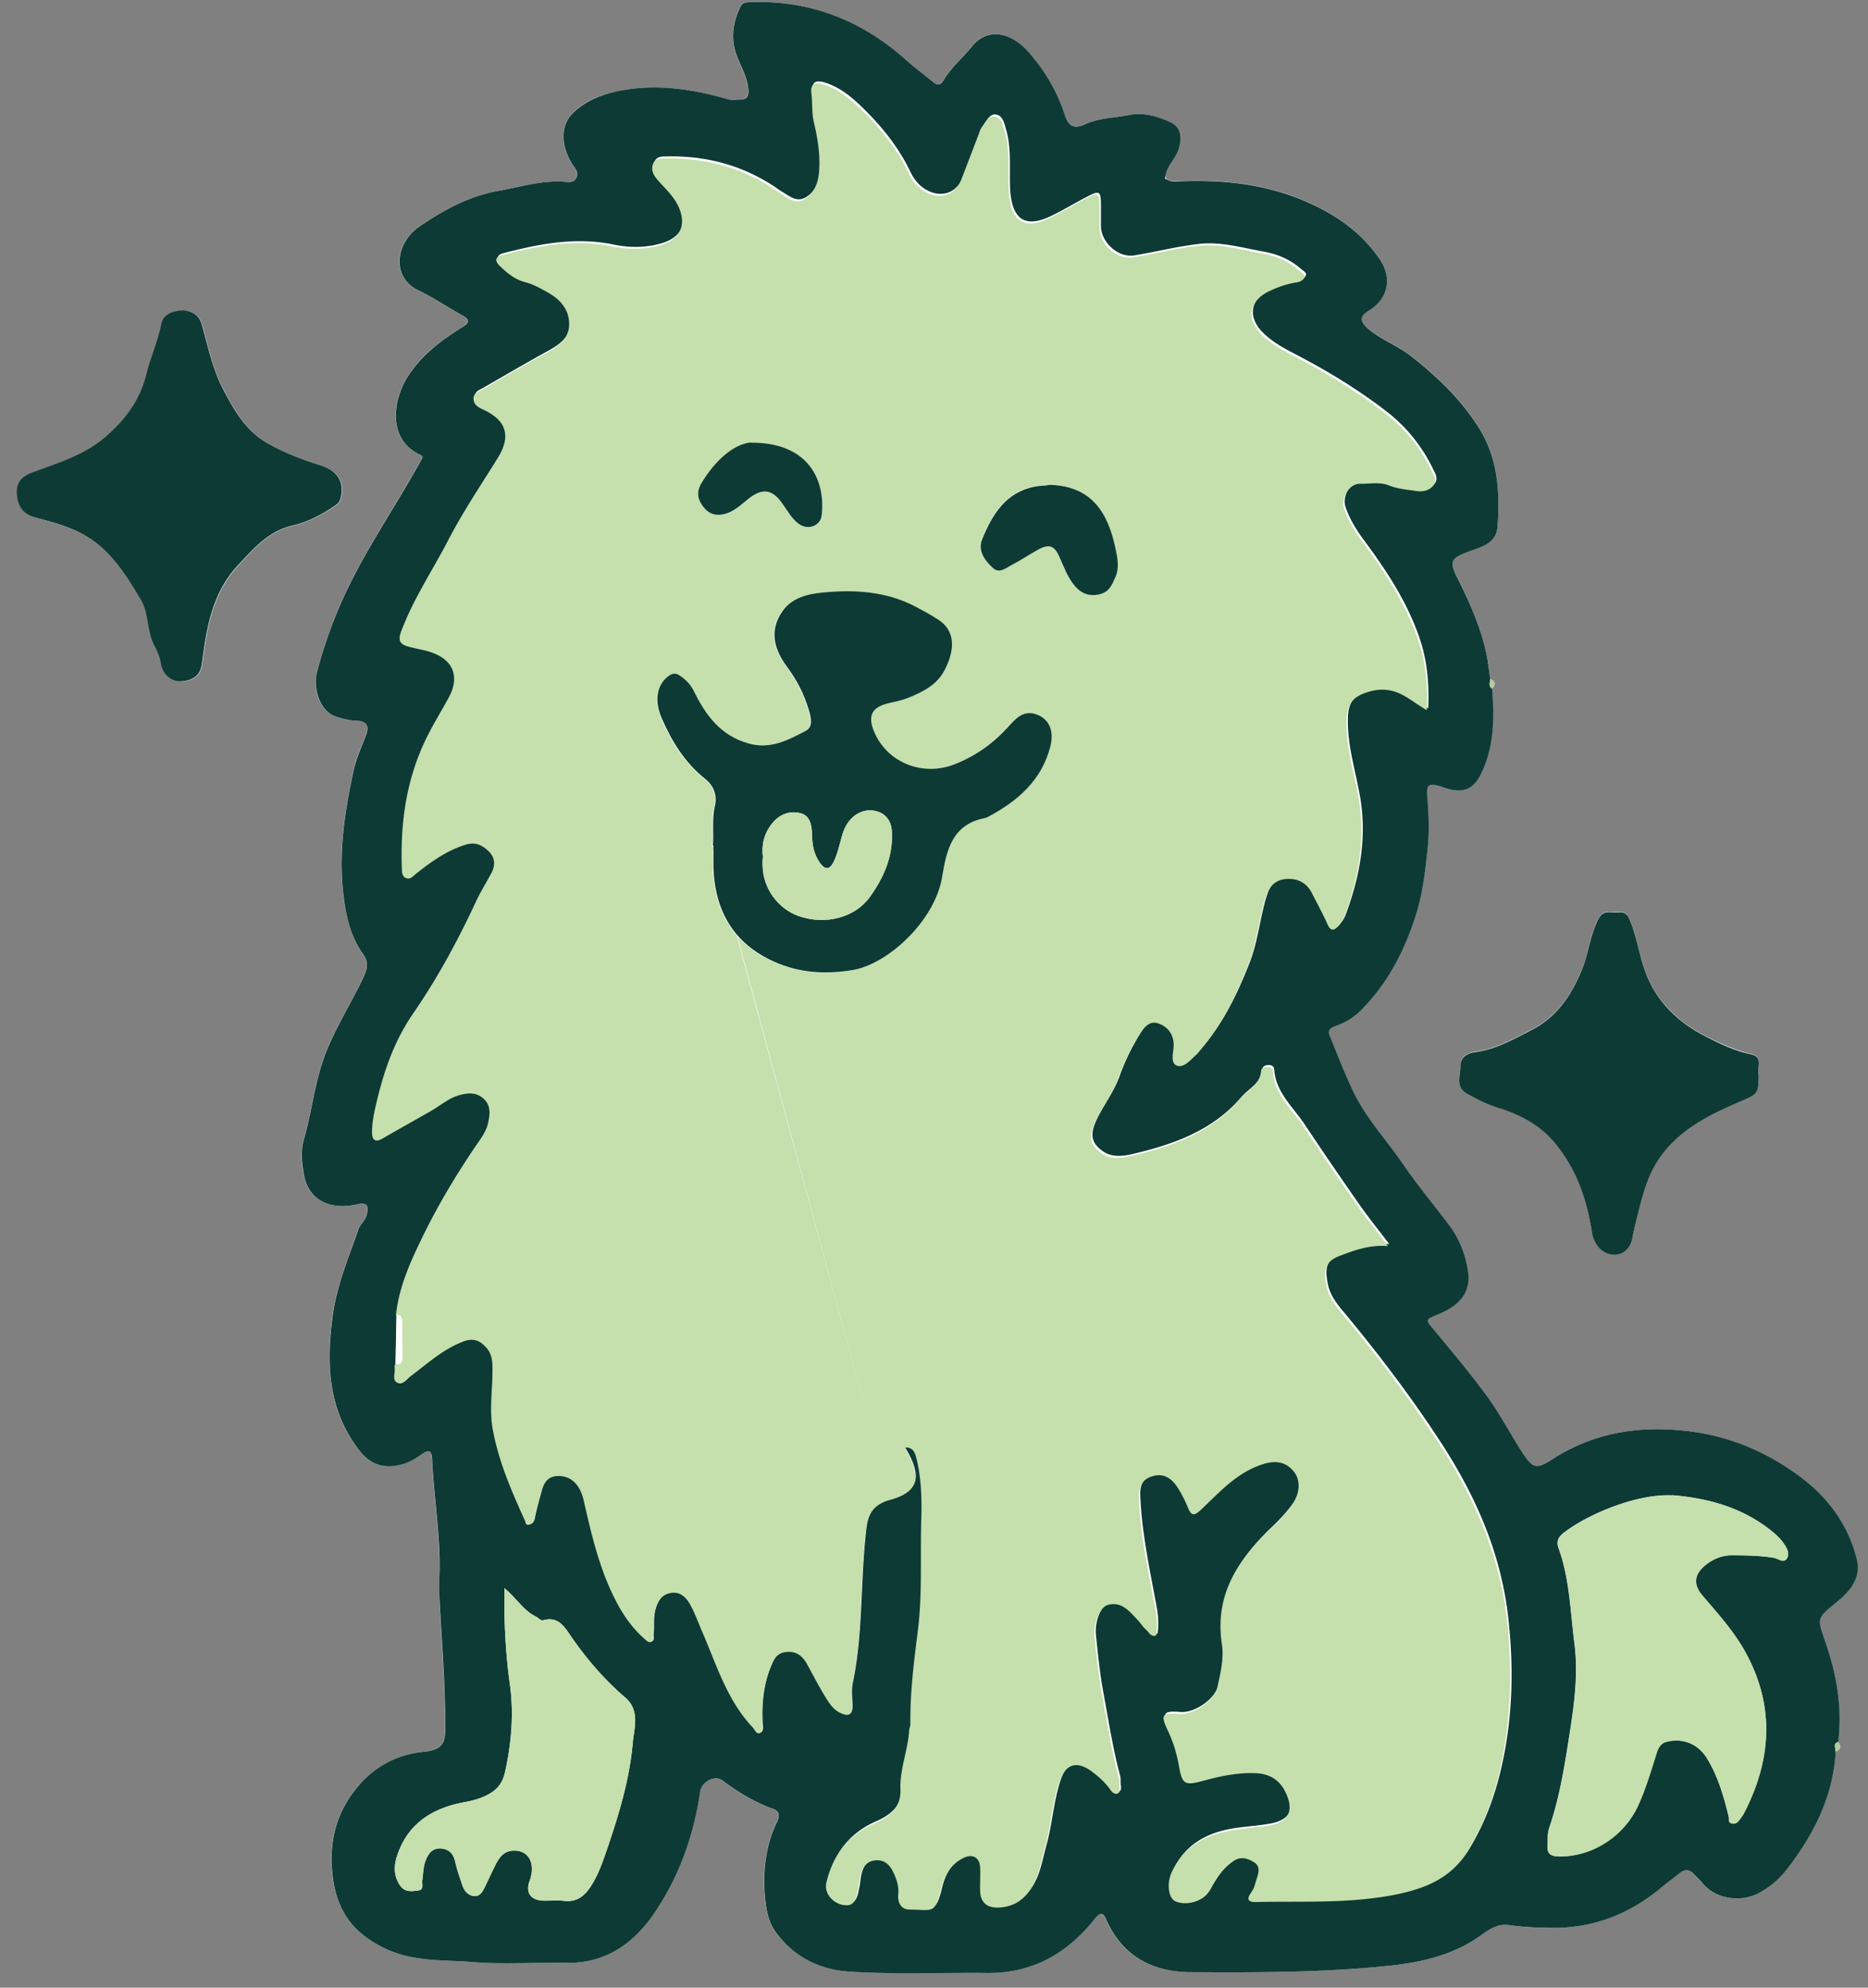 <svg xmlns="http://www.w3.org/2000/svg" width="94" height="100" fill="none"><rect width="100%" height="100%" fill="#808080" stroke="none"/><path fill="#fff" d="M75 34.15c-.07-.46-.12-.94-.23-1.39-.31-1.31-.85-2.53-1.45-3.73-.4-.8-.29-.96.53-1.27.65-.24 1.45-.4 1.51-1.29.12-1.7.02-3.38-.9-4.89-.89-1.47-2.12-2.62-3.46-3.68-.68-.54-1.53-.81-2.18-1.4-.35-.31-.46-.56.07-.89.98-.6 1.18-1.66.52-2.61-1-1.43-2.39-2.35-3.98-2.99-1.94-.78-3.96-.98-6.03-.9-.23 0-.46.05-.67-.09-.03-.04-.07-.08-.1-.13.06-.53.5-.88.66-1.37.21-.63.1-1.14-.42-1.38-.64-.29-1.34-.49-2.03-.36-.76.15-1.55.14-2.27.48-.54.25-.82.09-1-.47-.39-1.2-1.04-2.27-1.87-3.22-.72-.82-1.95-1.33-2.84-.19-.44.56-1.01 1.02-1.38 1.64-.14.23-.3.32-.54.11-.45-.39-.94-.74-1.38-1.13-2.24-1.98-4.83-3-7.84-2.89-.19 0-.38.01-.47.22-.29.62-.45 1.24-.33 1.95.13.77.65 1.39.72 2.18.03.37-.05.54-.41.55-.21 0-.43.04-.62-.02-1.92-.55-3.86-.82-5.82-.34-.74.18-1.48.51-2.01 1.08-.6.63-.56 1.61-.01 2.5.14.22.36.44.21.73-.15.28-.44.19-.68.18-1.11-.06-2.15.27-3.22.46-1.48.26-2.78.97-4 1.81-1.19.82-1.41 2.53-.05 3.19.76.37 1.48.84 2.21 1.26.31.18.45.32.03.59-1.06.66-2.06 1.39-2.75 2.48-.79 1.24-1.03 3.17.61 3.95.17.08.12.13.05.27-1.05 1.9-2.26 3.71-3.28 5.64-.85 1.61-1.5 3.28-1.96 5.02-.2.77.1 1.93.9 2.22.36.13.73.22 1.12.23.49.01.62.27.44.74-.22.58-.5 1.16-.62 1.77-.42 2.02-.76 4.05-.52 6.14.13 1.09.35 2.16.97 3.05.36.51.24.82 0 1.31-.6 1.25-1.34 2.42-1.85 3.71-.55 1.4-.67 2.91-1.1 4.34-.17.57-.11 1.26.02 1.86.25 1.2 1.29 1.71 2.65 1.41.5-.11.61.03.49.53-.07.3-.33.48-.42.74-.49 1.41-1.07 2.78-1.28 4.28-.33 2.38-.27 4.66 1.23 6.7.64.86 1.34 1.11 2.36.8.35-.11.63-.29.9-.49.37-.26.48-.14.5.23.09 1.87.4 3.73.38 5.61 0 .52-.02 1.04 0 1.56.12 2.17.3 4.34.28 6.52 0 .73-.31.98-1.05 1.06-1.43.14-2.6.8-3.48 1.92-1.02 1.3-1.33 2.76-1.12 4.41.22 1.73 1.08 2.82 2.63 3.57 1.42.68 2.92.56 4.39.68 1.57.13 3.16 0 4.75.04 1.86.03 3.25-.88 4.26-2.3 1.34-1.87 2.11-4.02 2.45-6.31.07-.5.74-.85 1.13-.56.76.58 1.57 1.07 2.48 1.4.32.12.45.28.25.7-.59 1.23-.72 2.57-.58 3.91.06.56.17 1.14.55 1.65.95 1.27 2.29 1.87 3.78 1.96 2.26.12 4.54.04 6.81.06 2.27.02 4.04-.96 5.41-2.69.33-.41.43-.37.63.06.82 1.84 2.37 2.58 4.27 2.59 3.4.02 6.8.02 10.19-.35 1.6-.17 3.1-.58 4.42-1.54.4-.29.81-.55 1.35-.48.78.11 1.56.15 2.35.14 1.97-.02 3.69-.7 5.21-1.93.35-.28.71-.55 1.05-.83.26-.21.49-.17.71.06.14.15.3.29.43.45.68.83 1.96.99 2.85.49.59-.32 1.06-.75 1.47-1.28 1.31-1.74 2.26-3.61 2.38-5.83.28-.1.3-.27.13-.49.21-1.73-.08-3.41-.65-5.03-.43-1.22-.44-1.18.59-2.01.65-.53 1.22-1.2 1-2.12-.44-1.81-1.51-3.21-3.01-4.29-1.73-1.24-3.66-2-5.78-2.21-2.32-.22-4.52.15-6.52 1.43-.84.54-1 .48-1.55-.36-.62-.96-1.14-1.98-1.83-2.9-.82-1.1-1.7-2.15-2.57-3.21-.45-.56-.5-.52.2-.81 1.15-.48 1.64-1.17 1.49-2.17-.13-.85-.45-1.64-.97-2.34-.78-1.05-1.62-2.06-2.36-3.13-.81-1.17-1.79-2.24-2.42-3.52-.45-.93-.82-1.9-1.21-2.86-.11-.27.03-.38.3-.48.48-.17.91-.43 1.28-.8 1.35-1.37 2.19-3.01 2.77-4.83.35-1.12.47-2.27.59-3.42.09-.82.04-1.66-.03-2.49-.04-.54 0-.66.54-.55.14.03.27.08.41.13.84.27 1.38.06 1.76-.74.65-1.36.66-2.81.55-4.27.21-.2.2-.37-.08-.49l.01-.01ZM9.29 15.62c-.59 0-1.05.18-1.15.68-.17.88-.56 1.69-.76 2.56-.1.43-.28.87-.47 1.23-.38.71-.94 1.34-1.57 1.89-1.06.92-2.38 1.31-3.64 1.78-.57.21-.87.51-.83 1.11.04.58.28 1 .9 1.17.82.22 1.65.43 2.41.84 1.35.74 2.12 1.99 2.9 3.25.44.73.3 1.58.68 2.3.16.31.31.63.36.98.08.52.53.92 1.04.88.52-.05.94-.25 1.02-.88.23-1.79.5-3.56 1.82-4.97.79-.85 1.52-1.71 2.74-1.99.78-.18 1.5-.57 2.18-1.03.15-.1.21-.22.25-.39.18-.79-.16-1.34-1.03-1.61-.9-.28-1.77-.61-2.61-1.08-1.18-.66-1.76-1.75-2.32-2.82-.51-.97-.73-2.1-1.03-3.17-.15-.52-.5-.66-.87-.72l-.02-.01ZM88.5 54.04c-.1-.31.24-.88-.36-1.01-.81-.18-1.55-.53-2.28-.89-1.42-.72-2.52-1.76-3.08-3.31-.3-.83-.41-1.71-.75-2.53-.13-.3-.27-.46-.58-.42-.36.05-.76-.17-1.02.34-.42.82-.49 1.74-.84 2.58-.53 1.28-1.27 2.37-2.54 3.01-.9.46-1.78.97-2.81 1.1-.39.05-.75.25-.75.7 0 .47-.25 1.05.3 1.37.46.26.93.52 1.45.68 1.17.37 2.24.88 3.06 1.89 1.05 1.32 1.56 2.81 1.81 4.44.09.55.44 1.02.97 1.1.51.08.93-.23 1.06-.81.12-.54.24-1.08.38-1.62.19-.73.41-1.47.79-2.11.97-1.63 2.59-2.44 4.24-3.15.89-.39.95-.37.95-1.38v.02Z"/><path fill="#0D3A34" d="M58.73 9.03c.21.14.44.1.67.09 2.07-.08 4.09.12 6.03.9 1.59.64 2.99 1.56 3.98 2.99.66.95.46 2.01-.52 2.61-.53.32-.41.58-.07.89.65.58 1.49.86 2.18 1.4 1.34 1.06 2.56 2.21 3.46 3.68.92 1.51 1.02 3.19.9 4.89-.06.89-.86 1.04-1.51 1.29-.82.31-.93.47-.53 1.27.6 1.2 1.15 2.42 1.45 3.73.11.46.15.93.23 1.39-.02.17-.11.35.08.49.12 1.46.11 2.91-.55 4.27-.38.8-.92 1.01-1.76.74-.14-.04-.27-.1-.41-.13-.53-.11-.58 0-.54.55.07.83.11 1.67.03 2.49-.12 1.15-.24 2.3-.59 3.42-.57 1.82-1.42 3.47-2.77 4.83-.36.37-.8.63-1.28.8-.27.1-.41.21-.3.48.39.96.76 1.93 1.21 2.86.63 1.29 1.61 2.35 2.42 3.52.74 1.08 1.58 2.09 2.36 3.13.52.69.84 1.48.97 2.34.15 1-.33 1.69-1.49 2.17-.7.29-.65.26-.2.81.87 1.06 1.75 2.1 2.57 3.21.69.92 1.21 1.94 1.83 2.9.55.84.71.9 1.55.36 2-1.28 4.2-1.66 6.52-1.43 2.13.2 4.06.97 5.78 2.21 1.49 1.07 2.57 2.48 3.01 4.29.22.92-.35 1.59-1 2.12-1.03.84-1.01.79-.59 2.01.57 1.63.86 3.3.65 5.03-.27.1-.13.32-.13.49-.12 2.22-1.07 4.1-2.38 5.83-.41.54-.88.96-1.47 1.28-.89.49-2.17.34-2.85-.49-.13-.16-.29-.3-.43-.45-.22-.23-.45-.27-.71-.06-.35.28-.71.55-1.05.83-1.52 1.23-3.24 1.91-5.21 1.93-.79 0-1.57-.03-2.35-.14-.54-.07-.95.19-1.35.48-1.32.96-2.83 1.36-4.42 1.54-3.39.37-6.79.37-10.19.35-1.89 0-3.44-.75-4.27-2.59-.19-.43-.3-.47-.63-.06-1.38 1.73-3.15 2.72-5.41 2.69-2.27-.02-4.54.07-6.81-.06-1.49-.08-2.83-.68-3.78-1.96-.38-.51-.49-1.09-.55-1.65-.14-1.34-.01-2.68.58-3.91.2-.42.07-.59-.25-.7-.9-.33-1.71-.82-2.48-1.4-.39-.3-1.06.06-1.13.56-.34 2.29-1.11 4.43-2.45 6.31-1.01 1.41-2.4 2.33-4.26 2.3-1.58-.03-3.17.09-4.75-.04-1.47-.12-2.97 0-4.39-.68-1.55-.74-2.41-1.83-2.63-3.57-.21-1.66.1-3.11 1.12-4.41.88-1.13 2.05-1.78 3.48-1.92.75-.08 1.05-.33 1.05-1.06.02-2.18-.16-4.34-.28-6.52-.03-.52-.02-1.04 0-1.56.02-1.88-.29-3.74-.38-5.61-.02-.37-.14-.49-.5-.23-.27.19-.56.38-.9.49-1.02.31-1.73.06-2.36-.8-1.5-2.04-1.56-4.32-1.23-6.7.21-1.5.79-2.87 1.28-4.28.09-.26.34-.44.42-.74.12-.5 0-.64-.49-.53-1.36.3-2.4-.21-2.65-1.41-.12-.6-.19-1.29-.02-1.86.42-1.43.55-2.94 1.1-4.34.51-1.29 1.25-2.47 1.85-3.71.23-.49.36-.8 0-1.31-.63-.9-.85-1.96-.97-3.05-.24-2.08.09-4.11.52-6.14.13-.61.4-1.18.62-1.77.18-.46.05-.72-.44-.74-.39-.01-.76-.1-1.12-.23-.79-.29-1.1-1.45-.9-2.22.46-1.75 1.11-3.41 1.96-5.02 1.02-1.93 2.23-3.73 3.28-5.64.07-.13.12-.19-.05-.27-1.64-.77-1.4-2.71-.61-3.95.7-1.09 1.69-1.82 2.75-2.48.42-.26.29-.41-.03-.59-.74-.42-1.45-.89-2.21-1.26-1.36-.66-1.14-2.37.05-3.19 1.22-.84 2.52-1.55 4-1.81 1.07-.19 2.12-.52 3.22-.46.24.01.53.1.68-.18.16-.29-.07-.5-.21-.73-.55-.89-.59-1.87.01-2.5.54-.56 1.27-.89 2.01-1.08 1.97-.48 3.9-.21 5.82.34.19.06.41.02.62.02.36 0 .45-.18.41-.55-.07-.79-.59-1.41-.72-2.18-.12-.71.04-1.33.33-1.95.1-.21.28-.21.47-.22 3.01-.11 5.6.9 7.84 2.89.45.4.93.75 1.38 1.13.25.21.41.12.54-.11.37-.62.94-1.09 1.38-1.64.89-1.13 2.11-.63 2.84.19.84.95 1.48 2.01 1.87 3.22.18.56.46.72 1 .47.71-.33 1.51-.33 2.27-.48.69-.13 1.39.07 2.03.36.52.24.63.74.42 1.38-.16.49-.6.84-.66 1.37-.02.09 0 .13.1.13l-.01.01ZM19.95 66.16c-.02.82-.03 1.64-.05 2.45 0 .06-.03.13-.02.18.04.26-.15.61.14.75.27.13.47-.19.67-.34.85-.64 1.63-1.35 2.65-1.74.5-.19.84-.05 1.16.32.35.4.31.88.3 1.36-.01.88-.14 1.79 0 2.65.27 1.63.93 3.15 1.62 4.65.04.09.03.28.21.24.13-.03.24-.1.28-.28.09-.48.23-.96.36-1.44.13-.46.38-.75.92-.73.58.03 1.02.44 1.2 1.22.44 1.88.86 3.76 1.84 5.46.33.56.72 1.07 1.21 1.5.1.09.22.24.38.15.13-.07.06-.22.07-.34.05-.41-.02-.81.09-1.23.12-.44.31-.78.76-.87.51-.1.83.23 1.04.63.23.44.41.91.6 1.37.71 1.66 1.24 3.41 2.52 4.76.1.11.16.35.36.28.19-.07.13-.29.12-.45-.05-.96.03-1.9.39-2.81.15-.37.28-.74.76-.81.54-.08.87.18 1.11.62.29.53.57 1.07.88 1.58.2.33.41.68.79.86.37.17.6.14.59-.35-.01-.37-.06-.76.01-1.12.51-2.42.39-4.9.64-7.34.08-.81.11-1.6 1.26-1.91 1.46-.39 1.6-1.19.74-2.6l.11-.11c.29 0 .43.17.5.45.28 1.03.3 2.08.27 3.14-.06 1.87.07 3.74-.17 5.6-.2 1.58-.4 3.16-.38 4.75 0 .1-.06.2-.06.3-.06 1-.48 1.94-.44 2.97.04.82-.47 1.34-1.27 1.69-1.33.57-2.14 1.6-2.46 3.01-.11.5.3 1.01.85 1.11.63.11.65-.38.74-.77.06-.28.06-.57.16-.85.13-.37.36-.61.76-.63.39-.02.66.19.83.54.19.38.32.75.28 1.19-.04.4.16.74.57.75 1.18 0 1.26.24 1.57-1.01.16-.67.49-1.28 1.17-1.6.44-.21.79-.02.81.48.02.39 0 .79 0 1.19.02.54.3.85.86.84.72 0 1.26-.3 1.67-.91.43-.64.53-1.38.73-2.1.31-1.09.36-2.24.73-3.33.3-.87.86-1.07 1.61-.52.34.25.65.52.9.86.11.15.24.35.44.25.15-.08.05-.3.06-.46 0-.1 0-.21-.02-.31-.37-1.37-.58-2.77-.84-4.16-.18-.97-.28-1.95-.38-2.93-.07-.73.27-1.51.68-1.62.69-.18 1.06.33 1.47.74.16.16.28.37.45.52.14.12.23.37.5.28.06-.44.04-.87-.04-1.3-.34-1.88-.76-3.75-.83-5.67-.02-.53.17-.88.68-1.04.54-.16.94.09 1.23.51.22.33.4.68.55 1.05.18.44.31.47.68.11.93-.88 1.8-1.86 3.08-2.27.59-.19 1.15-.15 1.58.37.33.41.3 1.08-.07 1.63-.31.45-.68.84-1.07 1.22-1.68 1.59-2.87 3.37-2.48 5.86.1.67-.07 1.41-.22 2.09-.16.69-1.18 1.45-1.94 1.39-.86-.07-.94.05-.57.82.28.59.46 1.19.57 1.82.16.9.29.98 1.19.73.88-.24 1.76-.43 2.68-.39.69.03 1.19.34 1.49.96.44.91.16 1.49-.82 1.67-.59.11-1.19.14-1.78.23-1.4.21-2.54.81-3.15 2.17-.24.53-.14 1.25.2 1.41.56.25 1.43-.01 1.7-.5.32-.59.68-1.15 1.25-1.53.36-.24.72-.12 1.03.08.29.19.23.48.13.78-.09.25-.12.52-.29.74-.23.31-.19.49.24.47 2.34-.05 4.68.09 7.01-.37 1.53-.3 2.83-.83 3.68-2.24.82-1.36 1.34-2.84 1.66-4.37.5-2.34.55-4.72.29-7.11-.34-3.24-1.59-6.12-3.33-8.82-1.55-2.39-3.27-4.65-5.1-6.84-.29-.35-.57-.77-.66-1.24-.16-.81-.1-1.23.7-1.53.74-.28 1.48-.56 2.39-.48-.56-.74-1.06-1.35-1.51-2-.93-1.33-1.84-2.66-2.74-4.01-.58-.88-1.46-1.61-1.54-2.77-.01-.14-.1-.22-.25-.23-.16 0-.33.04-.34.2-.06.71-.68.97-1.07 1.42-1.42 1.66-3.36 2.36-5.39 2.84-.49.12-1.09.22-1.57-.12-.61-.43-.68-.87-.26-1.7.34-.69.82-1.32 1.08-2.03.28-.79.64-1.53 1.08-2.23.22-.35.52-.75.99-.56.46.18.76.54.74 1.11 0 .35-.19.9.19 1.01.37.11.7-.35 1.01-.61.03-.03.05-.07.07-.1 1.13-1.28 1.86-2.79 2.48-4.37.43-1.1.52-2.28.87-3.39.18-.57.5-.9 1.08-.93.55-.03 1 .2 1.26.72s.56 1.02.78 1.56c.17.4.35.31.56.08.11-.12.21-.27.27-.42.72-1.93 1.1-3.89.74-5.98-.23-1.33-.66-2.62-.61-4.01.02-.68.29-1.06.86-1.28.62-.24 1.24-.27 1.87.03.44.21.82.54 1.31.81.05-1.24-.05-2.37-.42-3.48-.62-1.84-1.67-3.43-2.81-4.97-.39-.52-.72-1.06-.93-1.67-.19-.54.24-1.29.8-1.27.49 0 .98-.11 1.48.09.41.16.88.19 1.32.27.32.05.64 0 .86-.24.24-.27.05-.55-.08-.81a8.05 8.05 0 0 0-2.29-2.83c-1.36-1.05-2.8-1.94-4.31-2.74-.66-.35-1.34-.67-1.89-1.2-.87-.83-.7-1.77.4-2.26.43-.2.88-.35 1.36-.42.13-.02.29-.11.34-.22.08-.16-.1-.24-.21-.33-.54-.48-1.17-.76-1.89-.89-1.07-.19-2.15-.51-3.24-.39-1.1.12-2.19.4-3.28.58-.8.13-1.66-.64-1.68-1.46v-1c0-.81-.05-.84-.8-.44-.59.31-1.16.66-1.76.94-1.2.56-1.85.19-1.99-1.14-.04-.41-.03-.83-.03-1.25 0-.66 0-1.33-.19-1.97-.09-.31-.16-.73-.53-.77-.32-.03-.47.36-.66.6-.06.08-.08.19-.12.29-.29.76-.58 1.51-.87 2.27-.29.75-1 1.03-1.72.69-.44-.21-.72-.55-.92-.97-.58-1.21-1.41-2.25-2.36-3.18-.56-.55-1.16-1.06-1.92-1.3-.38-.12-.71-.12-.63.45.06.47 0 .94.12 1.42.2.84.34 1.7.26 2.57-.05.55-.25 1.03-.72 1.32-.45.28-.83-.05-1.2-.27-.11-.06-.21-.14-.31-.21-1.66-1.12-3.5-1.61-5.49-1.57-.25 0-.53 0-.63.28-.1.27 0 .51.18.74.37.45.82.82 1.08 1.36.44.91.14 1.65-.81 1.96-.83.27-1.71.26-2.52.09-1.91-.39-3.72-.03-5.54.44-.31.08-.36.27-.14.5.37.37.77.71 1.29.85.43.12.81.33 1.19.54.6.35 1.05.85 1.05 1.57 0 .72-.52 1.12-1.11 1.44-1.11.61-2.2 1.25-3.3 1.88-.19.11-.44.18-.4.48.03.29.26.41.49.51 1.17.54 1.4 1.33.72 2.45-.84 1.36-1.74 2.69-2.48 4.11-.79 1.53-1.76 2.96-2.37 4.59-.18.47-.06.66.36.77.38.1.77.16 1.15.29 1.12.38 1.45 1.22.89 2.26-.36.68-.77 1.33-1.11 2.01-1.03 2.06-1.34 4.27-1.26 6.56 0 .21-.01.44.22.53.21.08.33-.09.48-.21.77-.6 1.55-1.17 2.5-1.47.51-.16.85.02 1.17.33.33.32.34.7.14 1.09-.25.48-.54.93-.77 1.42-.92 1.98-1.95 3.89-3.19 5.69-1.02 1.48-1.55 3.16-1.93 4.9-.07.35-.12.69-.12 1.04 0 .41.17.52.55.3.83-.48 1.67-.94 2.49-1.42.45-.26.85-.61 1.35-.75.43-.12.86-.16 1.23.18.38.35.31.81.22 1.22-.07.31-.25.62-.43.89-1.11 1.6-2.11 3.27-2.96 5.03-.58 1.2-1.1 2.43-1.25 3.77l-.04.07Zm64.19 9.07c-1.81-.09-4.3.98-5.46 1.89-.27.21-.37.43-.26.75.57 1.56.6 3.23.81 4.85.18 1.41.01 2.84-.21 4.26-.26 1.68-.51 3.36-1.06 4.97-.11.33-.07.65-.09.98-.01.31.16.45.51.46 1.7.05 3.32-.99 4.04-2.54.39-.85.65-1.74.93-2.63.09-.28.19-.51.49-.59.82-.22 1.6.1 2.05.82.56.91.85 1.93 1.1 2.95.03.11-.05.26.11.32.15.05.29 0 .39-.12.1-.13.21-.26.28-.41 1.35-2.62 1.55-5.27.13-7.94-.59-1.12-1.43-2.04-2.24-2.99-.47-.55-.41-1.07.14-1.51.39-.32.83-.51 1.36-.51.7.01 1.4.01 2.1.13.22.04.51.3.67 0 .14-.27-.06-.57-.23-.8-.15-.2-.33-.37-.53-.53-1.47-1.19-3.2-1.67-5.04-1.82l.01.01ZM25.38 79.9v.59c0 1.43.08 2.84.28 4.26.2 1.45.08 2.92-.24 4.38-.13.59-.41.92-.89 1.17-.35.18-.73.29-1.12.36-1.61.29-2.87 1.04-3.42 2.68-.18.53-.18 1.05.15 1.53.24.34.59.28.91.24.3-.04.17-.33.2-.51.05-.32.04-.67.16-.97.13-.34.32-.68.81-.63.42.05.6.29.69.68.09.4.23.79.36 1.18.09.27.28.49.56.53.32.04.46-.23.58-.48.18-.37.35-.75.54-1.12.18-.34.39-.64.82-.68.81-.08 1.21.62.88 1.52-.21.57.03.95.64.99.35.02.71-.03 1.06.01.68.09 1.08-.25 1.42-.79.4-.64.62-1.35.86-2.05.56-1.66 1.06-3.34 1.21-5.09.07-.76.38-1.64-.37-2.29-1.06-.91-1.97-1.97-2.76-3.12-.34-.5-.64-.97-1.36-.78-.16.04-.25-.12-.38-.18-.63-.3-.97-.93-1.59-1.43Z"/><path fill="#0E3A34" d="M9.29 15.62c.37.06.72.2.87.72.3 1.07.53 2.2 1.03 3.17.56 1.07 1.14 2.16 2.32 2.82.84.47 1.71.8 2.61 1.08.87.27 1.21.83 1.03 1.61-.04.18-.1.29-.25.39-.67.46-1.39.85-2.18 1.03-1.22.28-1.94 1.14-2.74 1.99-1.32 1.41-1.59 3.18-1.82 4.97-.08.63-.5.83-1.02.88-.51.05-.96-.36-1.04-.88-.05-.35-.2-.67-.36-.98-.37-.72-.23-1.57-.68-2.3-.77-1.27-1.55-2.52-2.9-3.25-.75-.41-1.59-.62-2.41-.84-.62-.17-.86-.59-.9-1.17-.04-.61.25-.9.83-1.11 1.27-.47 2.58-.86 3.64-1.78.63-.55 1.19-1.17 1.57-1.89.19-.36.37-.8.47-1.23.21-.87.59-1.68.76-2.56.1-.49.57-.67 1.15-.68l.02.01ZM88.5 54.04c0 1.01-.06 1-.95 1.38-1.65.71-3.28 1.52-4.24 3.15-.38.64-.6 1.38-.79 2.11-.14.54-.27 1.08-.38 1.62-.12.58-.55.89-1.06.81-.53-.09-.88-.55-.97-1.1-.25-1.63-.75-3.12-1.81-4.44-.82-1.02-1.89-1.53-3.06-1.89-.52-.17-.99-.42-1.45-.68-.55-.32-.3-.9-.3-1.37 0-.45.36-.65.75-.7 1.03-.13 1.91-.64 2.81-1.1 1.27-.64 2.01-1.73 2.54-3.01.35-.84.42-1.76.84-2.58.26-.52.67-.29 1.02-.34.31-.04.46.11.58.42.34.82.45 1.7.75 2.53.56 1.55 1.66 2.59 3.08 3.31.72.37 1.46.72 2.28.89.6.13.26.7.36 1.01v-.02Z"/><path fill="#B4CC9C" d="M75.07 34.64c-.18-.14-.09-.32-.08-.49.28.13.28.29.08.49ZM92.37 88.13c0-.18-.13-.39.13-.49.17.22.15.39-.13.49ZM58.73 9.03c-.09 0-.12-.04-.1-.13l.1.13Z"/><path fill="#C5DFAD" d="M45.53 72.86c.86 1.41.72 2.2-.74 2.6-1.15.31-1.18 1.1-1.26 1.91-.25 2.44-.13 4.92-.64 7.34-.08.36-.02.75-.01 1.12.02.49-.22.52-.59.35-.38-.18-.59-.53-.79-.86-.31-.51-.59-1.05-.88-1.58-.24-.44-.56-.7-1.11-.62-.48.07-.61.44-.76.81-.36.91-.43 1.85-.39 2.81 0 .16.06.38-.12.45-.19.07-.25-.17-.36-.28-1.28-1.35-1.81-3.11-2.52-4.76-.2-.46-.37-.93-.6-1.37-.21-.4-.53-.74-1.04-.63-.45.09-.64.42-.76.87-.11.42-.04.82-.09 1.23-.02.12.06.27-.07.34-.16.09-.27-.06-.38-.15-.49-.43-.88-.94-1.21-1.5-.98-1.7-1.41-3.58-1.84-5.46-.18-.78-.61-1.19-1.2-1.22-.54-.03-.8.27-.92.73-.13.48-.26.95-.36 1.44-.04.19-.14.25-.28.28-.18.04-.16-.15-.21-.24-.68-1.5-1.34-3.02-1.62-4.65-.14-.86-.02-1.77 0-2.65 0-.48.05-.96-.3-1.36-.32-.37-.66-.51-1.16-.32-1.02.38-1.8 1.1-2.65 1.74-.2.15-.4.47-.67.34-.29-.14-.1-.49-.14-.75 0-.06.01-.12.02-.18.29.05.36-.11.35-.36-.01-.6-.02-1.2-.02-1.8 0-.21-.07-.32-.29-.29.14-1.35.67-2.58 1.25-3.77.84-1.76 1.85-3.43 2.96-5.03.19-.27.36-.58.43-.89.09-.42.16-.87-.22-1.22-.37-.34-.81-.3-1.23-.18-.51.14-.91.49-1.35.75-.83.48-1.67.94-2.49 1.42-.37.22-.55.1-.55-.3 0-.35.05-.69.12-1.04.38-1.74.9-3.42 1.93-4.9 1.24-1.8 2.27-3.71 3.19-5.69.23-.49.52-.94.77-1.42.2-.39.19-.77-.14-1.09-.32-.31-.67-.49-1.17-.33-.96.3-1.74.87-2.5 1.47-.15.12-.27.29-.48.21-.23-.09-.21-.32-.22-.53-.08-2.28.23-4.49 1.26-6.56.34-.69.75-1.34 1.11-2.01.55-1.04.22-1.88-.89-2.26-.37-.13-.77-.18-1.15-.29-.42-.11-.54-.3-.36-.77.61-1.63 1.58-3.06 2.37-4.59.74-1.43 1.64-2.75 2.48-4.11.69-1.12.45-1.91-.72-2.45-.23-.11-.46-.22-.49-.51-.03-.3.21-.37.4-.48 1.1-.63 2.19-1.28 3.3-1.88.6-.33 1.11-.72 1.11-1.44s-.44-1.23-1.05-1.57c-.38-.22-.76-.43-1.19-.54-.51-.14-.92-.48-1.29-.85-.22-.23-.17-.42.14-.5 1.82-.47 3.63-.83 5.54-.44.81.16 1.69.18 2.52-.09.96-.31 1.25-1.05.81-1.96-.26-.54-.72-.92-1.08-1.36-.19-.23-.28-.47-.18-.74.11-.29.38-.28.63-.28 1.99-.03 3.83.45 5.49 1.57.1.07.21.14.31.21.37.22.75.56 1.2.27.46-.29.67-.77.72-1.32.08-.88-.06-1.73-.26-2.57-.11-.48-.06-.95-.12-1.42-.07-.57.25-.57.63-.45.77.24 1.36.76 1.92 1.3.96.93 1.78 1.97 2.36 3.18.2.42.49.76.92.97.72.34 1.43.06 1.72-.69.29-.76.58-1.51.87-2.27.04-.1.06-.21.12-.29.19-.24.33-.63.66-.6.37.04.44.46.53.77.19.64.19 1.31.19 1.97 0 .42-.01.83.03 1.25.14 1.33.79 1.7 1.99 1.14.6-.28 1.17-.63 1.76-.94.75-.4.8-.37.8.44v1c.02.82.88 1.59 1.68 1.46 1.1-.18 2.18-.46 3.28-.58 1.09-.12 2.17.2 3.24.39.71.12 1.34.41 1.89.89.11.09.29.17.21.33-.05.11-.22.2-.34.22-.48.07-.93.22-1.36.42-1.1.5-1.26 1.43-.4 2.26.55.53 1.23.85 1.89 1.2 1.51.8 2.96 1.69 4.31 2.74 1 .77 1.74 1.71 2.29 2.83.13.26.32.54.08.81-.22.24-.54.29-.86.24-.44-.07-.91-.1-1.32-.27-.5-.2-.99-.08-1.48-.09-.56-.01-.99.74-.8 1.27.21.61.55 1.15.93 1.67 1.15 1.54 2.19 3.14 2.81 4.97.37 1.11.47 2.24.42 3.48-.49-.28-.87-.6-1.31-.81-.63-.31-1.25-.27-1.87-.03-.57.22-.84.6-.86 1.28-.05 1.39.38 2.68.61 4.01.36 2.09-.02 4.04-.74 5.98-.06.15-.16.3-.27.42-.21.22-.39.31-.56-.08-.23-.53-.52-1.04-.78-1.56s-.71-.75-1.26-.72c-.57.03-.9.36-1.08.93-.34 1.12-.43 2.29-.87 3.39-.62 1.58-1.35 3.08-2.48 4.37-.03.03-.04.07-.07.1-.31.26-.65.72-1.01.61-.38-.11-.2-.66-.19-1.01.01-.57-.29-.94-.74-1.11-.48-.19-.77.21-.99.56-.44.7-.8 1.44-1.08 2.23-.25.71-.73 1.35-1.08 2.03-.42.84-.36 1.27.26 1.7.48.34 1.08.24 1.57.12 2.03-.48 3.97-1.18 5.39-2.84.39-.45 1.01-.72 1.07-1.42.01-.16.18-.21.34-.2.15 0 .24.09.25.23.08 1.16.96 1.89 1.54 2.77.89 1.35 1.81 2.69 2.74 4.01.45.64.95 1.25 1.51 2-.91-.07-1.65.2-2.39.48-.8.3-.86.72-.7 1.53.09.48.37.89.66 1.24 1.83 2.18 3.55 4.45 5.1 6.84 1.74 2.7 2.99 5.58 3.33 8.82.25 2.39.2 4.77-.29 7.11-.32 1.53-.84 3.01-1.66 4.37-.85 1.41-2.15 1.93-3.68 2.24-2.33.46-4.67.32-7.01.37-.43.01-.47-.17-.24-.47.17-.23.2-.49.29-.74.1-.3.16-.59-.13-.78-.31-.2-.67-.32-1.03-.08-.58.38-.93.94-1.25 1.53-.27.49-1.14.76-1.7.5-.34-.15-.43-.88-.2-1.41.61-1.36 1.75-1.96 3.15-2.17.59-.09 1.19-.13 1.78-.23.99-.18 1.26-.76.82-1.67-.3-.62-.8-.93-1.49-.96-.92-.04-1.81.15-2.68.39-.9.24-1.03.17-1.19-.73-.11-.63-.29-1.23-.57-1.82-.37-.77-.29-.89.57-.82.76.06 1.79-.7 1.94-1.39.15-.68.32-1.42.22-2.09-.39-2.5.79-4.27 2.48-5.86.39-.37.76-.77 1.07-1.22.38-.55.41-1.21.07-1.63-.42-.53-.98-.57-1.58-.37-1.28.41-2.15 1.39-3.08 2.27-.37.35-.5.33-.68-.11-.15-.36-.33-.72-.55-1.05-.29-.42-.69-.68-1.23-.51-.5.15-.69.5-.68 1.04.06 1.92.48 3.79.83 5.67.08.44.1.86.04 1.3-.27.09-.36-.16-.5-.28-.17-.15-.29-.35-.45-.52-.4-.41-.78-.92-1.47-.74-.41.11-.75.89-.68 1.62.1.98.2 1.97.38 2.93.26 1.39.47 2.79.84 4.16.03.1.03.21.02.31-.01.16.09.38-.06.46-.2.1-.33-.1-.44-.25-.25-.34-.56-.61-.9-.86-.75-.55-1.31-.35-1.61.52-.37 1.08-.42 2.23-.73 3.33-.2.71-.3 1.45-.73 2.1-.41.61-.95.9-1.67.91-.56 0-.84-.3-.86-.84-.01-.4.02-.79 0-1.19-.03-.49-.37-.68-.81-.48-.68.32-1.01.93-1.17 1.6-.31 1.26-.39 1.02-1.57 1.01-.41 0-.61-.34-.57-.75.04-.44-.09-.81-.28-1.19-.18-.35-.44-.56-.83-.54-.4.02-.63.26-.76.63-.1.28-.09.57-.16.85-.09.39-.12.88-.74.77-.55-.1-.96-.61-.85-1.11.32-1.4 1.13-2.44 2.46-3.01.8-.34 1.31-.87 1.27-1.69-.04-1.03.38-1.97.44-2.97 0-.1.06-.2.06-.3-.02-1.6.18-3.17.38-4.75.23-1.85.11-3.73.17-5.6.03-1.06 0-2.11-.27-3.14-.08-.28-.21-.44-.5-.45m-1.17 1.29-8.55-31.57v1.08c.06 2.21 1.01 3.87 3.07 4.78 1.24.55 2.5.64 3.9.42 1.79-.28 4.18-2.48 4.54-4.7.22-1.35.51-2.64 2.15-2.95a.51.51 0 0 0 .17-.07c1.47-.79 2.68-1.82 3.12-3.52.21-.81-.06-1.42-.73-1.64-.64-.21-1.03.24-1.38.63-.77.85-1.65 1.48-2.73 1.9-1.54.6-3.3-.05-3.99-1.57-.39-.86-.17-1.31.73-1.52.32-.07.65-.14.95-.26.74-.3 1.46-.67 1.84-1.41.6-1.17.43-2.02-.29-2.5-.37-.25-.76-.46-1.16-.67-1.47-.78-3.07-.89-4.68-.72-.74.07-1.54.24-2.03.93-.6.85-.54 1.77.23 2.82.49.66.86 1.36 1.08 2.13.11.37.26.87-.15 1.08-.88.46-1.76.94-2.85.64-1.42-.39-2.18-1.43-2.78-2.65-.16-.33-.39-.57-.7-.77-.24-.16-.4-.11-.61.05-.55.44-.67 1.23-.3 2.1.51 1.17 1.17 2.24 2.19 3.05.43.34.6.83.49 1.33-.17.72-.05 1.44-.11 2.02l8.58 31.56Zm8.35-49.72c-.22.03-.46.03-.71.08-1.48.29-2.14 1.4-2.65 2.63-.24.59.12 1.09.54 1.47.32.29.65 0 .93-.15.46-.24.89-.53 1.34-.78.55-.3.82-.2 1.07.37.21.47.39.97.71 1.38.31.4.69.62 1.26.51.54-.11.67-.48.85-.88.21-.49.1-.98 0-1.45-.4-1.89-1.27-3.15-3.36-3.19l.02.01Zm-14.98-2.12c-.84.07-1.79.87-2.5 2.06-.28.48-.16.88.16 1.25.33.38.75.4 1.2.23.4-.15.69-.45 1.02-.71.7-.55 1.2-.48 1.71.26.25.36.46.75.82 1.01.45.33 1.09.11 1.15-.44.19-1.69-.6-3.66-3.56-3.65v-.01ZM84.14 75.23c1.84.15 3.57.62 5.04 1.82.19.16.38.33.53.53.17.23.37.53.23.8-.15.31-.45.04-.67 0-.7-.12-1.4-.12-2.1-.13-.53 0-.97.19-1.36.51-.55.45-.61.96-.14 1.51.81.95 1.65 1.87 2.24 2.99 1.41 2.68 1.21 5.32-.13 7.94-.08.15-.18.28-.28.41-.1.13-.24.18-.39.12-.16-.06-.08-.21-.11-.32-.25-1.03-.54-2.04-1.1-2.95-.45-.73-1.23-1.04-2.05-.82-.29.08-.4.31-.49.59-.28.89-.54 1.78-.93 2.63-.72 1.55-2.34 2.59-4.04 2.54-.35-.01-.52-.15-.51-.46.01-.32-.03-.65.09-.98.55-1.61.8-3.29 1.06-4.97.22-1.42.39-2.85.21-4.26-.21-1.62-.23-3.28-.81-4.85-.11-.31-.01-.53.26-.75 1.16-.91 3.65-1.98 5.46-1.89l-.01-.01ZM25.38 79.9c.61.5.95 1.13 1.59 1.43.13.06.21.22.38.18.71-.19 1.02.28 1.36.78.79 1.15 1.69 2.2 2.76 3.12.75.65.44 1.53.37 2.29-.16 1.74-.65 3.43-1.21 5.09-.24.7-.46 1.41-.86 2.05-.33.54-.73.88-1.42.79-.35-.05-.71 0-1.06-.01-.61-.04-.85-.43-.64-.99.34-.9-.07-1.59-.88-1.52-.43.04-.65.34-.82.68-.19.37-.36.75-.54 1.12-.12.25-.26.52-.58.48-.28-.04-.47-.26-.56-.53-.13-.39-.27-.78-.36-1.18-.09-.39-.27-.63-.69-.68-.48-.05-.68.29-.81.63-.11.3-.11.64-.16.97-.03.19.11.47-.2.51-.32.04-.67.1-.91-.24-.34-.48-.33-1.01-.15-1.53.56-1.64 1.82-2.39 3.42-2.68.39-.07.77-.17 1.12-.36.48-.25.76-.58.89-1.17.32-1.46.44-2.92.24-4.38-.2-1.42-.28-2.83-.28-4.26v-.59Z"/><path fill="#fff" d="M19.95 66.16c.22-.02.29.08.29.29 0 .6 0 1.2.02 1.8 0 .25-.06.41-.35.36.02-.82.03-1.64.05-2.45h-.01Z"/><path fill="#0D3A34" d="M35.87 42.54c.06-.58-.06-1.3.11-2.02.11-.5-.06-.99-.49-1.33-1.02-.81-1.68-1.88-2.19-3.05-.38-.86-.26-1.66.3-2.1.21-.16.37-.21.61-.05.3.2.53.44.7.77.6 1.22 1.35 2.26 2.78 2.65 1.09.3 1.97-.18 2.85-.64.41-.21.26-.72.15-1.08-.23-.77-.59-1.48-1.08-2.13-.78-1.05-.83-1.97-.23-2.82.49-.69 1.29-.86 2.03-.93 1.6-.16 3.2-.06 4.68.72.39.21.79.42 1.16.67.72.48.89 1.33.29 2.5-.38.75-1.1 1.11-1.84 1.41-.3.12-.63.19-.95.26-.9.2-1.12.66-.73 1.52.69 1.52 2.45 2.17 3.99 1.57 1.08-.42 1.96-1.05 2.73-1.9.35-.39.74-.84 1.38-.63.67.22.94.83.73 1.64-.44 1.7-1.64 2.73-3.12 3.52-.05.03-.11.05-.17.07-1.64.31-1.93 1.6-2.15 2.95-.36 2.22-2.75 4.42-4.54 4.7-1.39.22-2.66.13-3.9-.42-2.05-.91-3.01-2.57-3.07-4.78v-1.08l-.03.01Zm2.52.56c-.17 1.67.91 2.67 1.78 2.98 1.36.48 2.85.09 3.6-.95.7-.98 1.18-2.05 1.11-3.3-.03-.57-.36-.97-.93-1.05-.68-.1-1.31.38-1.55 1.17-.14.47-.23.96-.45 1.41-.21.42-.44.4-.69.05-.3-.42-.39-.9-.4-1.41 0-.44-.08-.95-.55-1.08-.54-.15-1.06.02-1.45.5-.42.52-.55 1.1-.47 1.68ZM52.77 24.39c2.09.04 2.96 1.3 3.36 3.19.1.47.21.96 0 1.45-.18.4-.31.77-.85.88-.57.11-.95-.11-1.26-.51-.32-.41-.5-.91-.71-1.38-.25-.57-.52-.67-1.07-.37-.45.25-.88.54-1.34.78-.29.15-.61.44-.93.15-.42-.38-.79-.88-.54-1.47.51-1.23 1.17-2.34 2.65-2.63.25-.05.49-.04.71-.08l-.02-.01ZM37.79 22.27c2.97-.01 3.75 1.96 3.56 3.65-.06.55-.7.77-1.15.44-.36-.26-.57-.66-.82-1.01-.51-.74-1.01-.81-1.71-.26-.33.26-.62.55-1.02.71-.45.17-.87.15-1.2-.23-.32-.37-.44-.77-.16-1.25.71-1.19 1.66-1.99 2.5-2.06v.01Z"/><path fill="#C5DFAD" d="M38.39 43.1c-.07-.58.05-1.17.47-1.68.38-.47.91-.65 1.45-.5.47.13.54.64.55 1.08.01.51.1.99.4 1.41.25.35.48.38.69-.05.22-.45.3-.94.45-1.41.24-.79.87-1.26 1.55-1.17.57.08.9.48.93 1.05.07 1.25-.4 2.32-1.11 3.3-.75 1.04-2.25 1.43-3.6.95-.87-.31-1.94-1.31-1.78-2.98Z"/></svg>